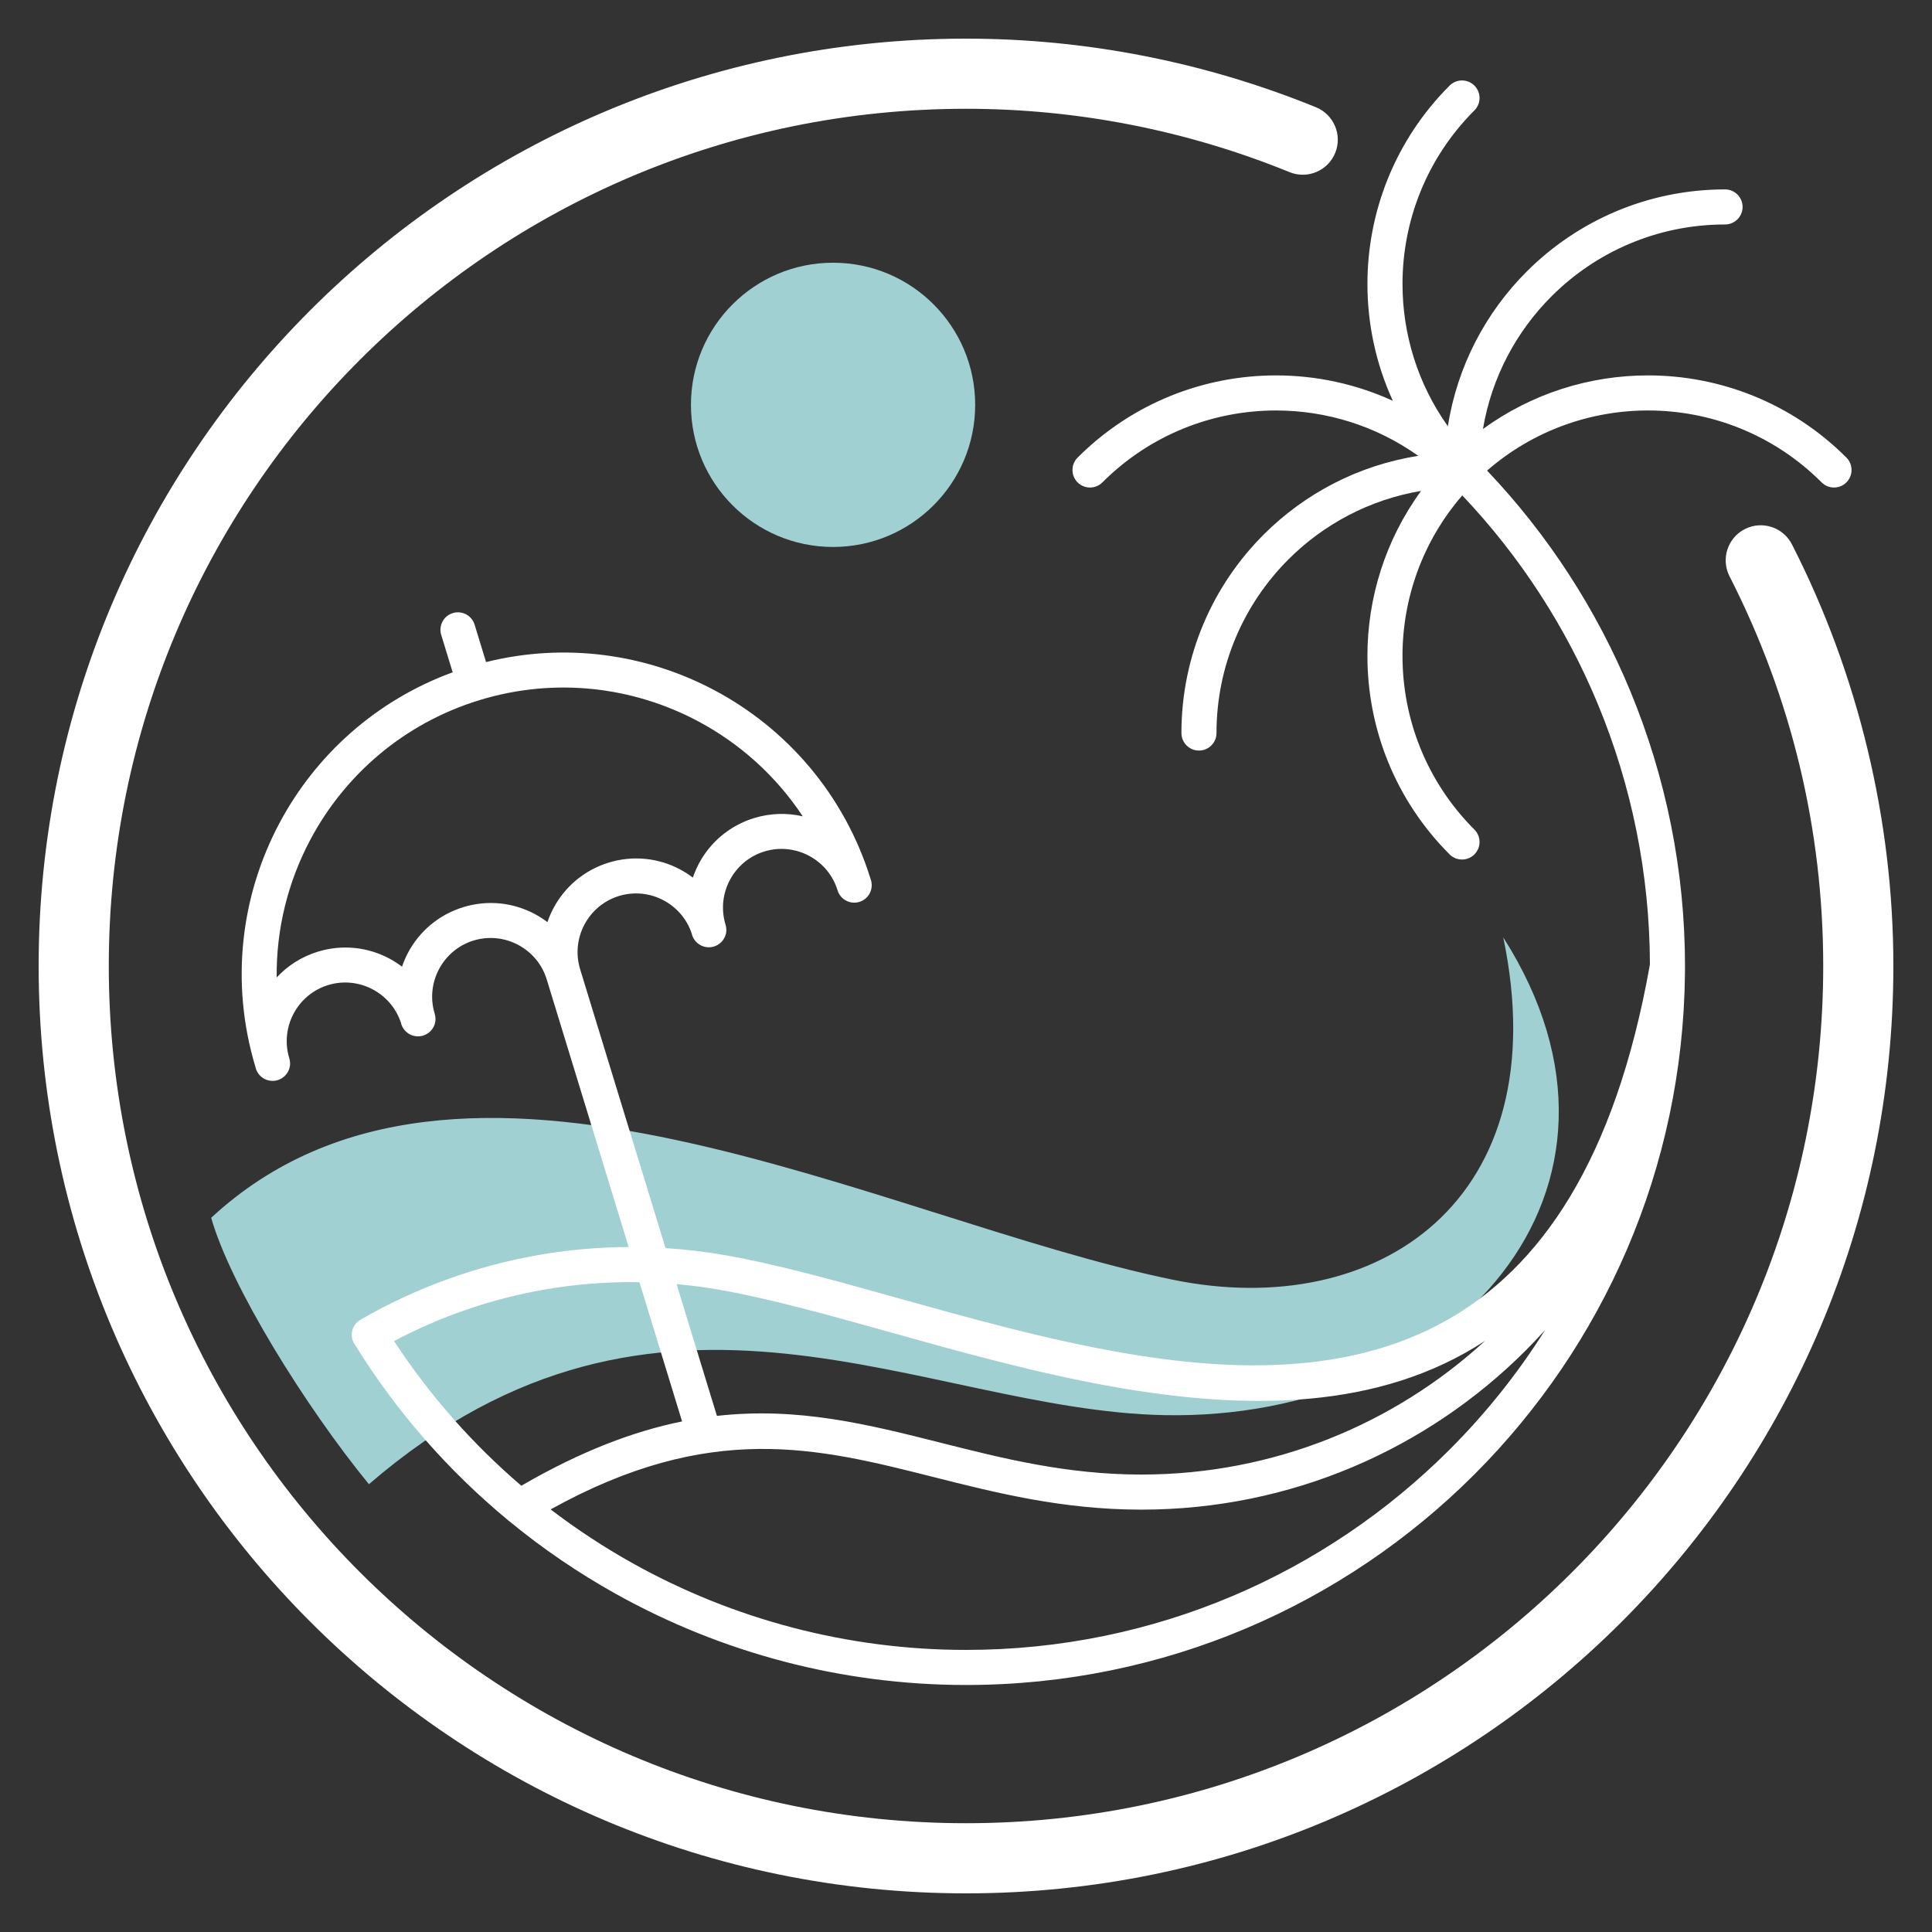 <?xml version="1.0" encoding="UTF-8"?>
<!DOCTYPE svg PUBLIC "-//W3C//DTD SVG 1.1//EN" "http://www.w3.org/Graphics/SVG/1.1/DTD/svg11.dtd">
<!-- Creator: CorelDRAW 2019 (64-Bit) -->
<svg xmlns="http://www.w3.org/2000/svg" xml:space="preserve" width="1250px" height="1250px" version="1.1" style="shape-rendering:geometricPrecision; text-rendering:geometricPrecision; image-rendering:optimizeQuality; fill-rule:evenodd; clip-rule:evenodd"
viewBox="0 0 1250 1250"
 xmlns:xlink="http://www.w3.org/1999/xlink">
 <rect x="0" y="0" width="1250" height="1250" fill="#333333" stroke="none"/>
 <defs>
  <style type="text/css">
   <![CDATA[
    .fil0 {fill:#A0D0D2}
    .fil1 {fill:#FFFFFF;fill-rule:nonzero}
   ]]>
  </style>
 </defs>
 <g id="Layer_x0020_1">
  <g id="_2784229779216">
   <path class="fil0" d="M136.63 787.9c12.57,44.27 60.94,122.1 102.05,172.38 188.87,-162.61 358.16,-47.71 514.72,-44.69 186.52,3.6 323.2,-145.79 219.2,-309.09 35.47,169.65 -80.95,248.84 -214.04,221.43 -189.98,-39.12 -461.08,-188.92 -621.93,-40.03z"/>
   <path class="fil1" d="M851.39 69.38c11.6,4.7 17.2,17.91 12.5,29.52 -4.7,11.6 -17.91,17.19 -29.52,12.49 -33.25,-13.55 -67.65,-23.81 -102.7,-30.67 -34.99,-6.86 -70.71,-10.34 -106.67,-10.34 -153.15,0 -291.81,62.08 -392.17,162.45 -100.37,100.36 -162.45,239.02 -162.45,392.17 0,153.15 62.08,291.81 162.45,392.17 100.36,100.37 239.02,162.45 392.17,162.45 153.15,0 291.81,-62.08 392.17,-162.45 100.37,-100.36 162.45,-239.02 162.45,-392.17 0,-44.1 -5.17,-87.65 -15.29,-129.75 -10.12,-42.07 -25.31,-83.18 -45.35,-122.44 -5.68,-11.16 -1.23,-24.81 9.93,-30.49 11.16,-5.68 24.81,-1.23 30.49,9.93 21.45,42.01 37.82,86.51 48.89,132.54 11.06,46.01 16.71,93.07 16.71,140.21 0,165.68 -67.16,315.68 -175.74,424.26 -108.58,108.58 -258.58,175.74 -424.26,175.74 -165.68,0 -315.68,-67.16 -424.26,-175.74 -108.58,-108.58 -175.74,-258.58 -175.74,-424.26 0,-165.68 67.16,-315.68 175.74,-424.26 108.58,-108.58 258.58,-175.74 424.26,-175.74 38.74,0 77.37,3.77 115.36,11.22 37.91,7.43 75.1,18.52 111.03,33.16zm-476.05 557.7l55.26 180.45c13.01,0.82 26.09,2.38 39.22,4.69 33.09,5.83 71.03,16.44 111.5,27.76 45.49,12.71 94.24,26.34 143.01,34.94 149.33,26.33 297.91,3.65 343.16,-250.9 -0.13,-58.4 -11.77,-115.55 -33.66,-168.4 -20.52,-49.56 -50.12,-95.42 -87.74,-135.09 -25.78,29.76 -38.68,66.83 -38.68,103.9 0,40.65 15.51,81.3 46.53,112.32 4.43,4.43 4.43,11.61 0,16.04 -4.43,4.43 -11.62,4.43 -16.05,0 -35.44,-35.45 -53.17,-81.9 -53.17,-128.36 0,-37.54 11.57,-75.07 34.71,-106.8 -33.25,5.58 -63.01,21.49 -85.84,44.33 -28.74,28.74 -46.52,68.45 -46.52,112.32 0,6.26 -5.08,11.34 -11.35,11.34 -6.26,0 -11.34,-5.08 -11.34,-11.34 0,-50.13 20.32,-95.52 53.17,-128.37 26.54,-26.54 61.27,-44.9 100.06,-50.97 -27.46,-19.57 -59.75,-29.36 -92.04,-29.36 -40.65,0 -81.3,15.51 -112.32,46.53 -4.43,4.43 -11.61,4.43 -16.04,0 -4.43,-4.43 -4.43,-11.62 0,-16.05 35.45,-35.44 81.91,-53.17 128.36,-53.17 25.83,0 51.65,5.48 75.59,16.44 -10.96,-23.94 -16.44,-49.76 -16.44,-75.59 0,-46.45 17.72,-92.91 53.17,-128.36 4.43,-4.43 11.62,-4.43 16.05,0 4.43,4.43 4.43,11.61 0,16.04 -31.02,31.02 -46.53,71.67 -46.53,112.32 0,32.29 9.79,64.58 29.35,92.04 6.08,-38.79 24.44,-73.52 50.98,-100.06 32.85,-32.85 78.24,-53.17 128.36,-53.17 6.27,0 11.35,5.08 11.35,11.35 0,6.26 -5.08,11.34 -11.35,11.34 -43.86,0 -83.57,17.78 -112.32,46.53 -22.83,22.82 -38.74,52.58 -44.32,85.83 31.73,-23.14 69.26,-34.71 106.8,-34.71 46.45,0 92.91,17.73 128.36,53.17 4.43,4.43 4.43,11.62 0,16.05 -4.43,4.43 -11.61,4.43 -16.04,0 -31.02,-31.02 -71.67,-46.53 -112.32,-46.53 -37.17,0 -74.33,12.97 -104.13,38.89 39.66,41.73 70.91,90.14 92.62,142.56 23.17,55.94 35.44,116.35 35.44,177.97 0,1.53 -0.01,3.06 -0.03,4.58 -1.23,126.64 -53.05,241.18 -136.22,324.36 -84.19,84.18 -200.48,136.25 -328.94,136.25 -80.56,0 -158.29,-20.88 -226.5,-58.91 -24.24,-13.52 -47.27,-29.2 -68.79,-46.88 -0.51,-0.36 -1,-0.76 -1.46,-1.21 -38.1,-31.56 -71.43,-69.42 -98.29,-112.64 -0.32,-0.41 -0.61,-0.84 -0.87,-1.29 -2.81,-4.9 -1.55,-11.03 2.73,-14.45l0.01 0 0.22 -0.17 0.01 -0.01 0 0c0.3,-0.23 0.61,-0.45 0.94,-0.65 0.24,-0.15 0.48,-0.28 0.72,-0.41 35.09,-20.16 73.68,-34.36 114.19,-41.48 19.23,-3.38 38.9,-5.17 58.84,-5.26l-53.04 -173.19c-3.05,-9.95 -9.88,-17.75 -18.47,-22.31 -8.59,-4.56 -18.9,-5.85 -28.89,-2.79 -9.94,3.05 -17.74,9.88 -22.3,18.47 -4.56,8.58 -5.85,18.88 -2.8,28.86l0.01 0.02 0 0c0.3,1 0.45,2 0.48,2.99l0.05 0.29c0,6.27 -5.08,11.35 -11.35,11.35 -5.43,0 -9.96,-3.81 -11.08,-8.9 -3.17,-9.56 -9.86,-17.04 -18.2,-21.47 -8.59,-4.56 -18.9,-5.86 -28.89,-2.8 -9.95,3.05 -17.75,9.89 -22.31,18.47 -4.49,8.46 -5.81,18.57 -2.93,28.42l0.14 0.46 0 0.01 0 0c0.3,0.98 0.46,1.98 0.48,2.97l0.05 0.31c0,6.26 -5.08,11.34 -11.34,11.34 -5.49,0 -10.07,-3.9 -11.12,-9.08 -16.44,-54.64 -9.35,-110.79 15.46,-157.51 23.32,-43.91 62.32,-79.52 112.17,-97.75l-7.42 -24.23c-1.81,-5.98 1.56,-12.29 7.53,-14.1 5.98,-1.81 12.29,1.56 14.1,7.54l7.4 24.17c51.5,-12.82 103.75,-5.15 147.67,18.17 46.79,24.85 84.15,67.51 101.11,122.13l0.01 0.03 0.23 0.75 0 0 0.08 0.27 0.01 0.01 0.07 0.27 0 0.01 0.06 0.26 0.01 0.02 0.05 0.26 0 0.02 0.05 0.25c0.95,5.54 -2.34,11.05 -7.86,12.72 -5.97,1.82 -12.28,-1.56 -14.09,-7.53l0 0 -0.15 -0.47c-3.12,-9.72 -9.87,-17.35 -18.32,-21.84 -8.59,-4.56 -18.9,-5.85 -28.89,-2.79 -9.95,3.05 -17.74,9.88 -22.31,18.47 -4.52,8.52 -5.83,18.74 -2.86,28.65l0.07 0.23 0.01 0.03c0.29,0.97 0.44,1.96 0.47,2.94l0.05 0.31c0,6.27 -5.08,11.35 -11.34,11.35 -5.43,0 -9.97,-3.81 -11.09,-8.9 -3.16,-9.55 -9.85,-17.04 -18.2,-21.47 -8.58,-4.56 -18.89,-5.86 -28.88,-2.8 -9.95,3.05 -17.75,9.89 -22.31,18.47 -4.56,8.59 -5.85,18.9 -2.79,28.89zm62.4 203.74l26.11 85.26c52.5,-5.92 97.81,5.51 145.23,17.48 39.75,10.04 81.07,20.47 129.38,20.47 85.75,0 163.84,-32.8 222.4,-86.54 -68.62,45.02 -154.4,44.94 -240.43,29.77 -49.37,-8.7 -98.91,-22.56 -145.13,-35.48 -39.69,-11.09 -76.89,-21.49 -109.38,-27.22 -9.42,-1.66 -18.82,-2.91 -28.18,-3.74zm3.56 88.83l-27.59 -90.1c-21.01,-0.35 -41.72,1.33 -61.9,4.88 -34.19,6.01 -66.84,17.34 -96.87,33.24 23.18,35.36 51,66.76 82.37,93.6 38.62,-22.44 72.7,-35.25 103.99,-41.62zm78.08 -391.48c-17.31,-26.22 -40.82,-47.23 -67.87,-61.6 -41.94,-22.27 -92.36,-28.56 -141.32,-13.57l-0.01 0.01 -0.01 0 -0.01 0c-48.92,14.99 -87.15,48.42 -109.42,90.36 -14.37,27.05 -22.08,57.62 -21.73,89.04 7.02,-7.56 16.09,-13.44 26.7,-16.69 15.99,-4.89 32.43,-2.86 46.08,4.39 2.91,1.55 5.69,3.33 8.32,5.33 1.05,-3.13 2.36,-6.16 3.9,-9.07 7.25,-13.65 19.75,-24.55 35.78,-29.46 15.99,-4.9 32.44,-2.86 46.09,4.39 2.9,1.54 5.69,3.32 8.31,5.33 1.06,-3.13 2.36,-6.17 3.91,-9.07 7.25,-13.66 19.75,-24.56 35.78,-29.47 15.99,-4.89 32.43,-2.86 46.08,4.39 2.91,1.55 5.69,3.33 8.32,5.33 1.05,-3.13 2.36,-6.16 3.9,-9.07 7.25,-13.65 19.75,-24.55 35.78,-29.46 10.59,-3.24 21.38,-3.44 31.42,-1.11zm480.26 332.4c-4.05,4.49 -8.2,8.87 -12.47,13.14 -63.65,63.65 -151.59,103.02 -248.71,103.02 -51,0 -93.74,-10.8 -134.87,-21.19 -74.72,-18.87 -143.87,-36.32 -247.34,21.04 16.91,12.92 34.7,24.59 53.24,34.93 64.82,36.14 138.78,55.98 215.51,55.98 122.19,0 232.82,-49.52 312.89,-129.6 23.34,-23.33 44.07,-49.26 61.75,-77.32z"/>
   <circle class="fil0" cx="538.99" cy="261.93" r="91.95"/>
  </g>
 </g>
</svg>
